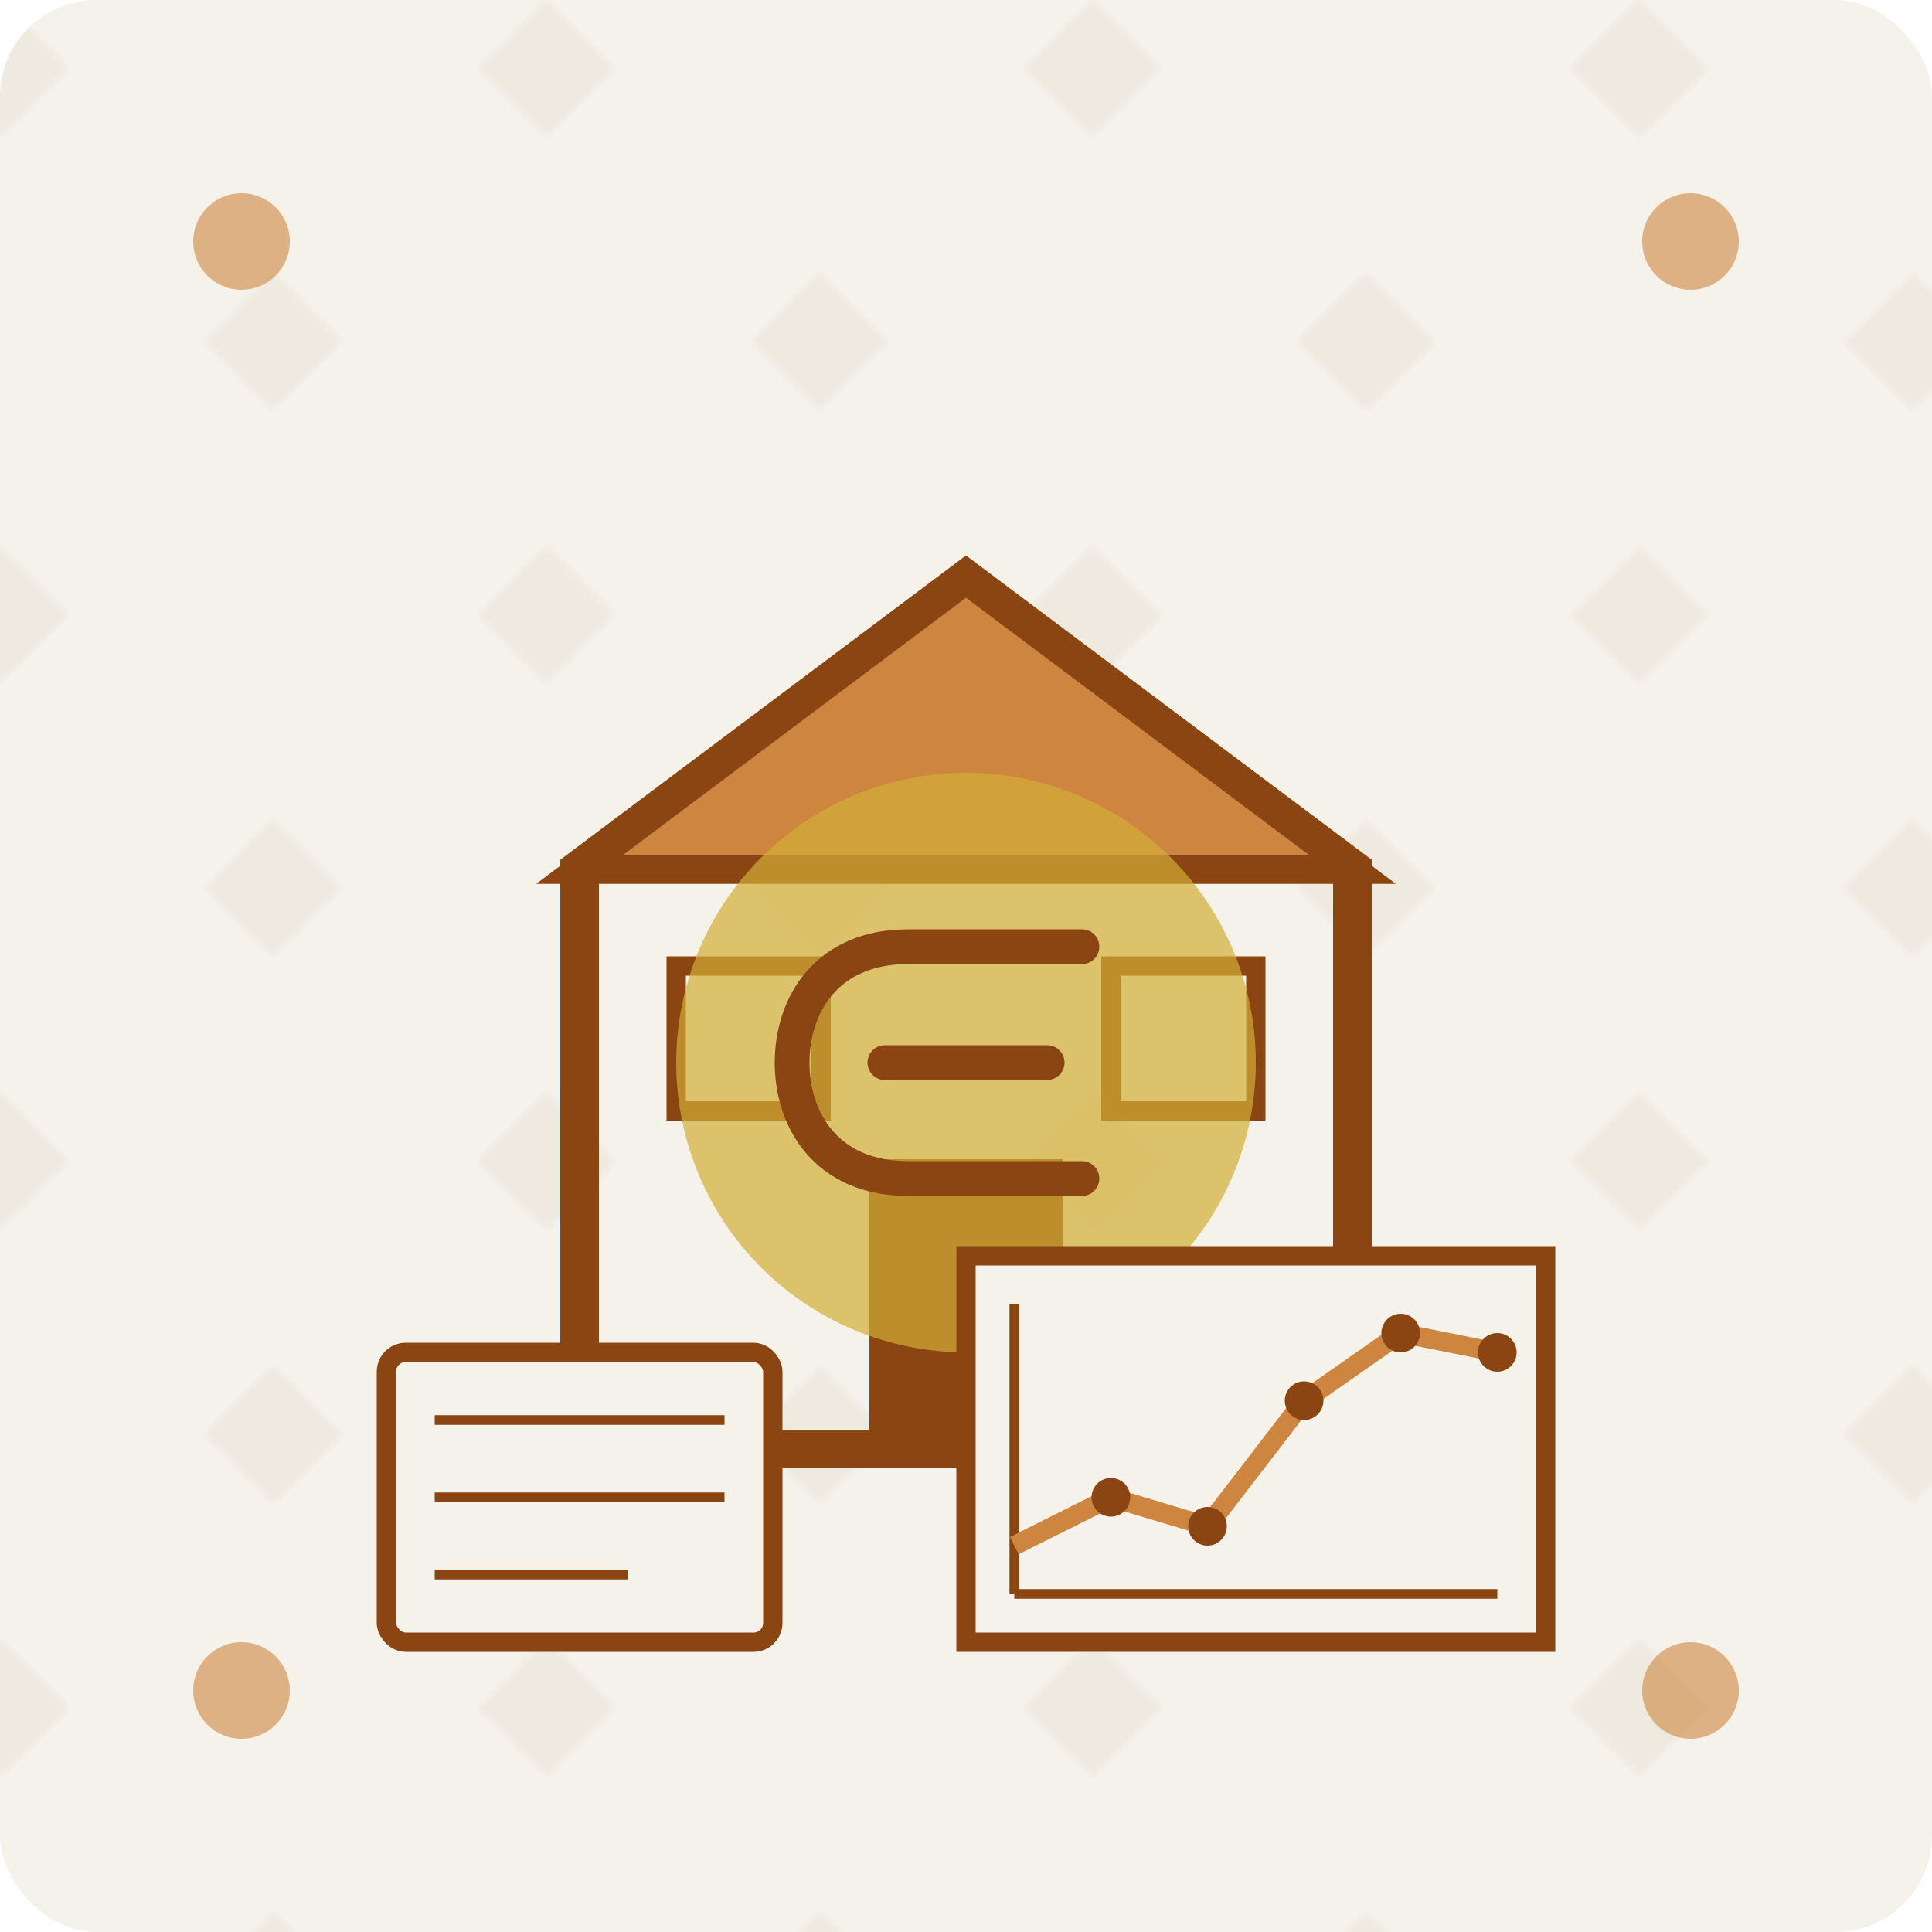 <svg xmlns="http://www.w3.org/2000/svg" viewBox="0 0 200 200" width="200" height="200">
  <!-- Background -->
  <rect width="200" height="200" fill="#f5f2ea" rx="10" ry="10" />
  
  <!-- Decorative retro pattern -->
  <pattern id="retroPattern" patternUnits="userSpaceOnUse" width="40" height="40" patternTransform="rotate(45)">
    <rect width="40" height="40" fill="none"/>
    <path d="M0 0L10 0L10 10L0 10Z" fill="#8b4513" fill-opacity="0.05" />
  </pattern>
  <rect width="200" height="200" fill="url(#retroPattern)" rx="10" ry="10" />
  
  <!-- Financing/Money concept icon -->
  <g transform="translate(50, 50)">
    <!-- House outline -->
    <path d="M50,10 L10,40 L10,100 L90,100 L90,40 Z" fill="none" stroke="#8b4513" stroke-width="4" />
    
    <!-- Roof -->
    <path d="M50,10 L10,40 L90,40 Z" fill="#cd853f" stroke="#8b4513" stroke-width="3" />
    
    <!-- Door -->
    <rect x="40" y="70" width="20" height="30" fill="#8b4513" />
    <circle cx="54" cy="85" r="2" fill="#d4af37" /> <!-- Doorknob -->
    
    <!-- Windows -->
    <rect x="20" y="50" width="15" height="15" fill="#f5f2ea" stroke="#8b4513" stroke-width="2" />
    <rect x="65" y="50" width="15" height="15" fill="#f5f2ea" stroke="#8b4513" stroke-width="2" />
    
    <!-- Euro symbol overlay -->
    <g transform="translate(50, 60) scale(1.2)">
      <circle cx="0" cy="0" r="25" fill="#d4af37" opacity="0.7" />
      <path d="M-5,-10 L10,-10 M-7,0 L7,0 M-5,10 L10,10 M-5,-10 C-12,-10 -15,-5 -15,0 C-15,5 -12,10 -5,10" 
          fill="none" stroke="#8b4513" stroke-width="3" stroke-linecap="round" stroke-linejoin="round" />
    </g>
  </g>
  
  <!-- Calculation elements -->
  <g transform="translate(40, 140)">
    <!-- Calculator/Document -->
    <rect x="0" y="0" width="40" height="30" fill="#f5f2ea" stroke="#8b4513" stroke-width="2" rx="2" ry="2" />
    <!-- Calculator lines -->
    <line x1="5" y1="7" x2="35" y2="7" stroke="#8b4513" stroke-width="1" />
    <line x1="5" y1="15" x2="35" y2="15" stroke="#8b4513" stroke-width="1" />
    <line x1="5" y1="23" x2="25" y2="23" stroke="#8b4513" stroke-width="1" />
  </g>
  
  <!-- Graph showing mortgage/financing -->
  <g transform="translate(100, 130)">
    <rect x="0" y="0" width="60" height="40" fill="#f5f2ea" stroke="#8b4513" stroke-width="2" />
    <!-- Graph axes -->
    <line x1="5" y1="35" x2="55" y2="35" stroke="#8b4513" stroke-width="1" />
    <line x1="5" y1="5" x2="5" y2="35" stroke="#8b4513" stroke-width="1" />
    <!-- Graph line -->
    <path d="M5,30 L15,25 L25,28 L35,15 L45,8 L55,10" fill="none" stroke="#cd853f" stroke-width="2" />
    <!-- Graph dots -->
    <circle cx="15" cy="25" r="2" fill="#8b4513" />
    <circle cx="25" cy="28" r="2" fill="#8b4513" />
    <circle cx="35" cy="15" r="2" fill="#8b4513" />
    <circle cx="45" cy="8" r="2" fill="#8b4513" />
    <circle cx="55" cy="10" r="2" fill="#8b4513" />
  </g>
  
  <!-- Decorative elements -->
  <circle cx="25" cy="25" r="5" fill="#cd853f" opacity="0.6" />
  <circle cx="175" cy="25" r="5" fill="#cd853f" opacity="0.6" />
  <circle cx="25" cy="175" r="5" fill="#cd853f" opacity="0.6" />
  <circle cx="175" cy="175" r="5" fill="#cd853f" opacity="0.6" />
</svg>
